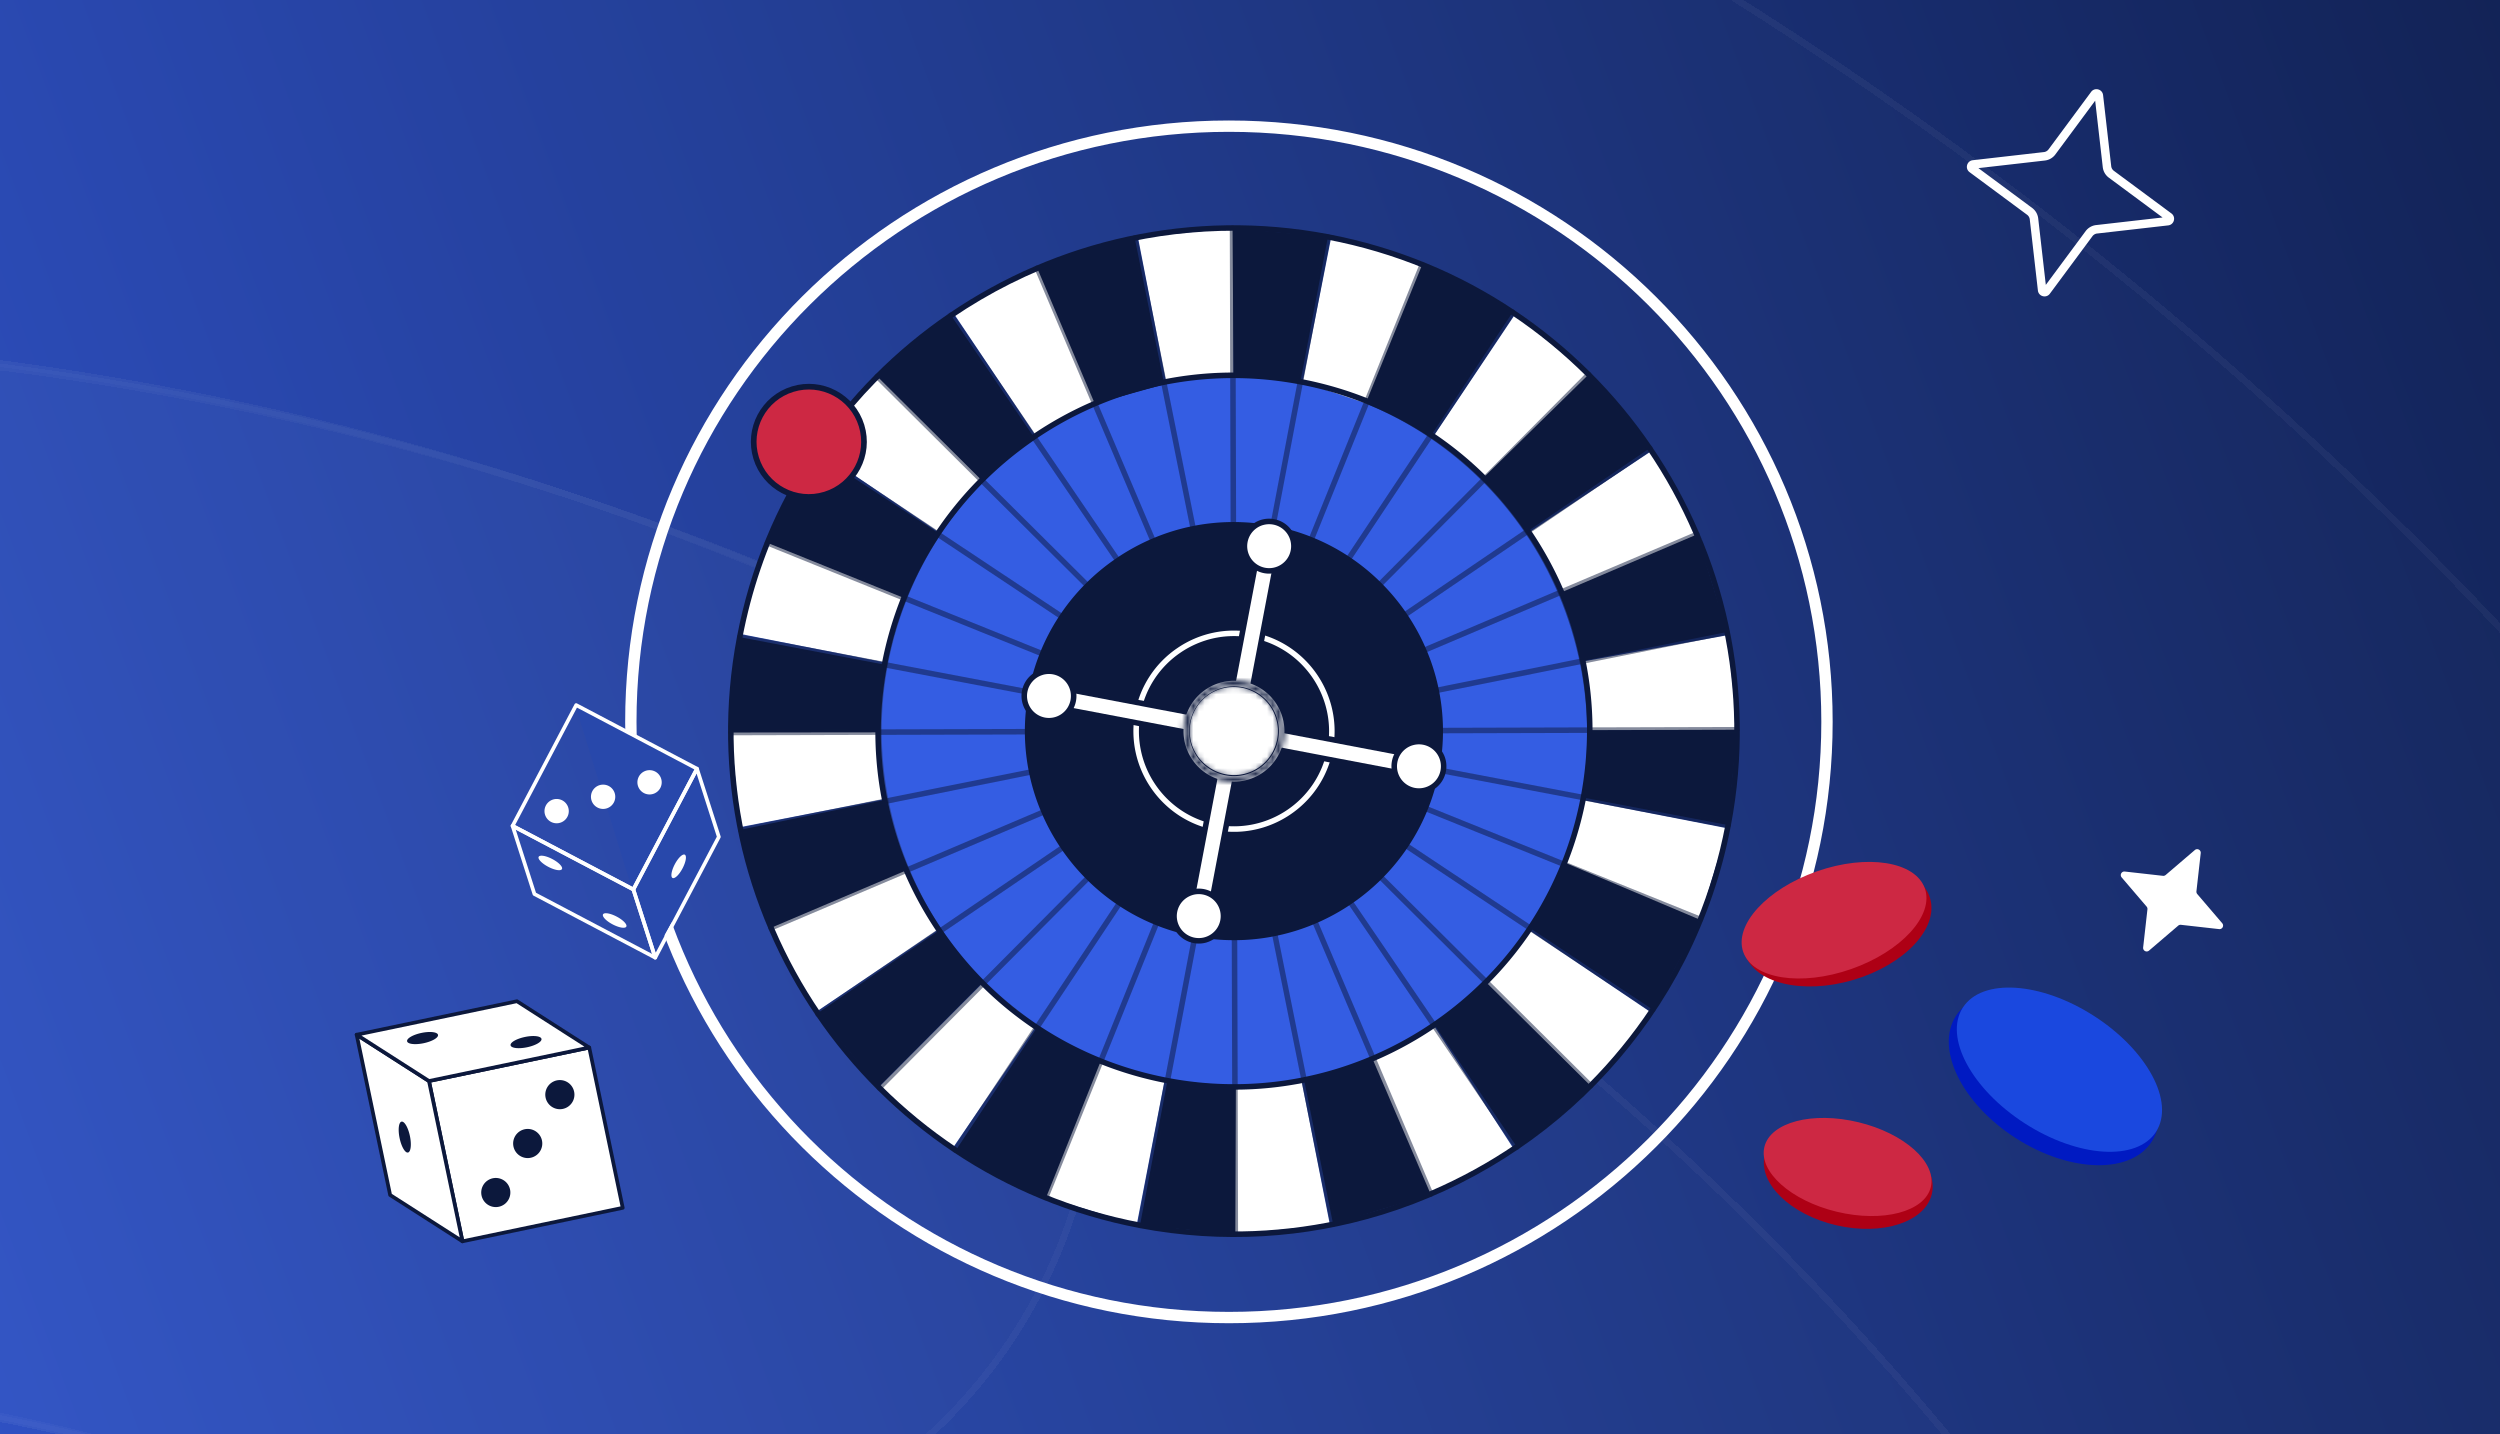 <svg width="441" height="253" fill="none" xmlns="http://www.w3.org/2000/svg"><g clip-path="url(#a)"><path fill="url(#b)" d="M0 0H441V253H0z"/><g opacity=".1" shape-rendering="crispEdges"><g style="mix-blend-mode:overlay" filter="url(#c)"><ellipse cx="-66.5" cy="589" rx="692.5" ry="692" fill="#fff" fill-opacity=".1"/><path d="M625.4 589c0 381.849-309.774 691.4-691.9 691.4S-758.4 970.849-758.4 589s309.774-691.4 691.9-691.4S625.4 207.151 625.4 589z" stroke="#fff" stroke-opacity=".4" stroke-width="1.2"/></g><g style="mix-blend-mode:overlay" filter="url(#d)"><path fill-rule="evenodd" clip-rule="evenodd" d="M60.14 273.922c-106.613-43.64-222.101-31.754-314.599 22.534-43.922 25.778-100.425 11.07-126.204-32.852-25.778-43.922-11.07-100.426 32.853-126.204 139.975-82.153 315.709-100.515 477.816-34.159C405.794 216.13 537.849 531.215 424.96 807.003 312.071 1082.79-3.014 1214.85-278.801 1101.96c-47.133-19.3-69.701-73.14-50.408-120.277 19.293-47.132 73.141-69.7 120.273-50.408 181.523 74.305 388.912-12.615 463.215-194.138S241.664 348.226 60.141 273.922z" fill="#fff" fill-opacity=".1"/><path d="M60.368 273.367c-106.794-43.714-222.478-31.807-315.131 22.571-43.636 25.611-99.772 10.998-125.382-32.638-25.611-43.636-10.998-99.772 32.638-125.382 139.821-82.063 315.359-100.404 477.286-34.121C405.26 216.56 537.168 531.295 424.405 806.775 311.641 1082.26-3.093 1214.16-278.574 1101.4c-46.826-19.17-69.247-72.66-50.08-119.489 19.167-46.826 72.665-69.248 119.491-50.08 181.83 74.429 389.568-12.637 463.997-194.466 74.429-181.83-12.636-389.569-194.466-463.998z" stroke="#fff" stroke-opacity=".4" stroke-width="1.2"/></g><g style="mix-blend-mode:overlay" filter="url(#e)"><path fill-rule="evenodd" clip-rule="evenodd" d="M63.14 274.922c-181.522-74.303-388.911 12.616-463.214 194.139-74.304 181.523 12.615 388.911 194.138 463.214 106.614 43.641 222.102 31.755 314.6-22.533 43.922-25.778 100.425-11.07 126.203 32.852 25.779 43.922 11.07 100.426-32.852 126.206-139.975 82.15-315.709 100.51-477.816 34.16-275.788-112.893-407.843-427.977-294.954-703.765C-457.866 123.407-142.781-8.648 133.006 104.241c47.132 19.293 69.701 73.141 50.408 120.274-19.293 47.132-73.141 69.7-120.273 50.407z" fill="#fff" fill-opacity=".15"/><path d="M63.368 274.367c-181.83-74.429-389.568 12.637-463.997 194.466-74.429 181.83 12.636 389.569 194.466 463.998 106.794 43.714 222.478 31.807 315.131-22.572 43.636-25.61 99.771-10.997 125.382 32.639 25.61 43.636 10.998 99.772-32.638 125.382-139.821 82.06-315.359 100.4-477.286 34.12-275.481-112.762-407.39-427.497-294.626-702.978 112.764-275.481 427.498-407.39 702.979-294.626 46.826 19.168 69.247 72.666 50.08 119.491-19.168 46.826-72.665 69.247-119.491 50.08z" stroke="#fff" stroke-opacity=".4" stroke-width="1.2"/></g></g><path d="M382.022 154.349l5.15-4.404a.63.63 0 011.036.549l-.758 6.734a.635.635 0 00.147.481l4.404 5.15a.63.63 0 01-.549 1.036l-6.735-.758a.634.634 0 00-.48.147l-5.151 4.404a.63.63 0 01-1.035-.549l.758-6.735a.634.634 0 00-.147-.48l-4.404-5.151a.63.63 0 01.549-1.035l6.734.758a.635.635 0 00.481-.147z" fill="#fff"/><path fill-rule="evenodd" clip-rule="evenodd" d="M371.988 31.334l-.006-.005a2.682 2.682 0 01-1.054-1.84l-.001-.004-1.34-11.72-7.029 9.491-.004.006a2.685 2.685 0 01-1.84 1.055l-11.725 1.34 9.491 7.03.006.004c.58.438.972 1.098 1.055 1.84v.004l1.34 11.72 7.029-9.491.005-.006a2.683 2.683 0 011.839-1.055h.005l11.72-1.34-9.491-7.03zm10.483 8.425l-12.549 1.435a1.183 1.183 0 00-.81.468l-7.517 10.15c-.631.85-1.984.497-2.11-.565l-1.435-12.549a1.182 1.182 0 00-.468-.81l-10.15-7.517c-.85-.63-.496-1.984.565-2.11l12.549-1.435c.318-.035.612-.204.811-.468l7.516-10.15c.631-.85 1.984-.497 2.11.565l1.435 12.549c.035.318.205.611.468.81l10.15 7.517c.851.63.497 1.984-.565 2.11z" fill="#fff"/><path d="M322.281 127.335c0 58.031-47.23 105.081-105.5 105.081s-105.5-47.05-105.5-105.081c0-58.03 47.23-105.08 105.5-105.08s105.5 47.05 105.5 105.08z" stroke="#fff" stroke-width="2"/><ellipse cx="217.76" cy="129.276" rx="62.152" ry="62.791" transform="rotate(-17.053 217.76 129.276)" fill="#345DE3"/><path d="M267.289 55.402l-14.446 21.594 9.137 7.548 18.352-18.405-13.043-10.737zM168.044 202.544l14.745-21.563-9.436-7.579-18.354 18.401 13.045 10.741zM143.74 178.65l21.742-14.662-6.126-11.172-24.034 9.899 8.418 15.935zM200.52 216.04l4.921-25.508-12.108-3.632-10.038 23.889 17.225 5.251zM130.555 145.904l25.509-4.957-1.213-11.895-25.93.033 1.634 16.819zM234.601 216.086l-4.937-25.062-11.818.813-.065 25.878 16.82-1.629zM130.595 111.826l25.498 5.021 3.803-12.414-24.347-10.07-4.954 17.463zM267.099 202.795l-14.126-21.805-11.628 5.966 9.874 24.169 15.88-8.33zM143.871 79.196l21.742 14.711 7.691-9.185-18.472-18.42-10.961 12.894zM291.237 178.594l-21.387-14.422-7.755 9.113 18.401 18.354 10.741-13.045zM168.044 55.012l14.601 21.756 11.464-6.053-9.99-23.9-16.075 8.197zM304.736 146.12l-25.504-4.973-3.695 12.132 23.947 10.061 5.252-17.22zM304.777 112.037l-25.572 4.65 1.211 12.201 25.991-.031-1.63-16.82zM200.734 41.861l4.962 25.508 11.889-1.146-.032-25.996-16.819 1.634zM234.816 41.9L229.795 67.4l12.044 4.038 10.329-24.6-17.352-4.936zM291.36 79.527l-21.378 14.24 5.826 11.554 24.344-10.02-8.792-15.774z" fill="#fff"/><path d="M217.421 40.227l.176 25.983 11.793 1.114 4.857-25.534-16.826-1.563zM217.911 217.715l.097-26.122-12.067-.975-4.852 25.533 16.822 1.564zM184.389 211.59l9.756-24.342-11.342-5.803-14.331 21.686 15.917 8.459zM252.367 210.651l-10.253-23.875-12.056 3.79 5.108 25.407 17.201-5.322zM154.986 191.742l18.32-18.426-7.675-9.164-21.439 14.59 10.794 13zM280.593 191.549l-18.156-17.97-9.325 7.313 14.479 21.446 13.002-10.789zM135.993 163.671l23.913-10.158-3.821-12.409-25.796 5.335 5.704 17.232zM300.025 162.303l-23.936-10.11-6.269 11.464 21.739 14.457 8.466-15.811zM128.657 129.217l26.251-.029 1.203-11.923-25.625-4.87-1.829 16.822zM306.41 128.725l-25.794.073-1.303 11.897 25.535 4.857 1.562-16.827zM135.074 95.634l24.298 9.811 6.084-11.453-21.685-14.163-8.697 15.805zM299.346 94.27l-23.898 10.209 3.751 12.114 25.469-5.123-5.322-17.2zM280.244 66.044l-18.551 18.207 7.851 9.42 21.489-14.625-10.789-13.002zM154.74 66.398l18.427 18.32 9.199-7.625-14.625-21.489-13.001 10.794zM182.966 47.296l10.159 23.919 12.236-3.422-5.263-26.16-17.132 5.663zM250.879 46.682l-9.693 23.783 11.308 6.292 14.516-21.962-16.131-8.113z" fill="#0C183C"/><path d="M243.688 214.311c-13.41 4.113-27.977 5.118-42.691 2.321-48.336-9.192-80.181-55.994-70.989-104.33 9.187-48.334 55.99-80.18 104.326-70.988 48.336 9.192 80.181 55.994 70.989 104.33-6.396 33.622-30.988 59.271-61.639 68.673l.004-.006zM191.927 44.562c-30.315 9.3-54.639 34.662-60.962 67.92-9.09 47.806 22.406 94.099 70.216 103.187 47.805 9.09 94.098-22.405 103.187-70.216 9.089-47.805-22.406-94.098-70.218-103.191-14.546-2.766-28.964-1.772-42.224 2.295l.001.005z" fill="#0C183C"/><path d="M236.108 189.454a62.845 62.845 0 01-30.254 1.644c-16.593-3.157-30.967-12.584-40.468-26.552-9.501-13.967-12.997-30.796-9.844-47.387 3.158-16.592 12.584-30.966 26.552-40.467 13.961-9.504 30.796-12.997 47.387-9.844 16.592 3.157 30.966 12.584 40.467 26.552 9.501 13.967 12.997 30.795 9.844 47.387-4.529 23.829-21.959 42.003-43.684 48.667zm-36.64-120.058a62.39 62.39 0 00-16.831 8.103c-13.747 9.356-23.033 23.509-26.141 39.847-3.109 16.338.334 32.907 9.692 46.659 9.357 13.747 23.505 23.034 39.847 26.141a61.9 61.9 0 0029.789-1.619c21.389-6.561 38.55-24.454 43.008-47.915 3.109-16.338-.334-32.907-9.692-46.659-9.359-13.752-23.505-23.034-39.847-26.14-10.095-1.922-20.278-1.34-29.828 1.59l.003-.007z" fill="#0C183C"/><g opacity=".5" fill="#0C183C"><path d="M304.99 146.016a.494.494 0 01-.236.012l-174.361-33.156a.485.485 0 01-.388-.569.485.485 0 01.568-.388l174.361 33.156a.485.485 0 01.05.942l.006.003z"/><path d="M201.233 216.616a.481.481 0 01-.236.011.485.485 0 01-.388-.569l33.155-174.36a.486.486 0 11.957.18l-33.154 174.365a.487.487 0 01-.339.374l.005-.001z"/><path d="M267.733 202.803a.482.482 0 01-.543-.194l-99.849-146.73a.486.486 0 01.129-.676.485.485 0 01.676.128l99.846 146.736a.486.486 0 01-.129.676.504.504 0 01-.133.067l.003-.007z"/><path d="M144.441 179.361a.493.493 0 01-.548-.193.486.486 0 01.129-.676l146.736-99.845a.486.486 0 11.547.805l-146.736 99.845a.498.498 0 01-.129.06l.001.004z"/><path d="M304.81 111.936l-.046.014-173.999 35a.488.488 0 01-.575-.379.496.496 0 01.379-.575l173.999-35a.486.486 0 01.242.94z"/><path d="M235.309 216.438l-.046.014a.485.485 0 01-.575-.379L199.685 42.065a.493.493 0 01.379-.574.487.487 0 01.575.379l35.001 174.003a.484.484 0 01-.332.56l.001.005z"/><path d="M291.703 178.579a.464.464 0 01-.411-.062L143.503 80.232a.487.487 0 11.54-.813l147.789 98.285a.488.488 0 01-.124.874l-.005.001z"/><path d="M168.666 203.331a.464.464 0 01-.411-.063.487.487 0 01-.137-.676l98.287-147.784a.488.488 0 11.813.54l-98.292 147.786a.5.5 0 01-.26.197z"/><path d="M300.102 162.651a.49.49 0 01-.324-.013l-164.583-66.43a.488.488 0 11.363-.906l164.585 66.434a.488.488 0 01-.039.919l-.002-.004z"/><path d="M184.594 211.73a.488.488 0 01-.596-.647l66.435-164.585a.488.488 0 11.906.364l-66.434 164.585a.497.497 0 01-.311.283z"/><path d="M252.51 211.116a.484.484 0 01-.59-.278L182.519 47.484a.487.487 0 01.897-.382l69.405 163.352a.487.487 0 01-.257.64l-.046.014-.008.008z"/><path d="M136.134 164.136a.482.482 0 01-.59-.277.488.488 0 01.258-.64l163.352-69.405a.487.487 0 11.382.897L136.18 164.121l-.046.014z"/><path d="M306.552 129.19a.433.433 0 01-.14.023l-177.488.493a.488.488 0 01-.004-.977l177.488-.493a.489.489 0 01.144.954z"/><path d="M218.055 218.18a.49.49 0 01-.632-.464l-.492-177.487a.489.489 0 01.977-.004l.492 177.487a.49.49 0 01-.345.468z"/><path d="M280.735 192.014a.478.478 0 01-.485-.121L154.398 66.742a.485.485 0 11.685-.69l125.852 125.152a.483.483 0 01-.2.81z"/><path d="M155.235 192.362a.482.482 0 01-.485-.121.485.485 0 01-.002-.688L279.899 65.701a.483.483 0 01.687-.002.484.484 0 01.002.687L155.437 192.24a.495.495 0 01-.202.123z"/></g><path d="M249.809 146.025c9.417-17.752 2.661-39.777-15.091-49.194-17.751-9.417-39.776-2.661-49.194 15.09-9.417 17.752-2.661 39.777 15.091 49.194 17.751 9.418 39.776 2.661 49.194-15.09z" fill="#0C183C"/><path d="M228.419 164.238a36.66 36.66 0 01-17.642.959c-19.973-3.797-33.135-23.141-29.339-43.114 1.841-9.678 7.339-18.058 15.482-23.597 8.143-5.539 17.954-7.58 27.632-5.74 19.973 3.796 33.135 23.141 29.338 43.113-2.641 13.892-12.807 24.494-25.471 28.379zm-21.244-69.621a36.021 36.021 0 00-9.704 4.668c-7.927 5.396-13.28 13.554-15.072 22.973-3.698 19.447 9.113 38.278 28.561 41.976 19.448 3.698 38.279-9.113 41.977-28.561 3.698-19.448-9.114-38.279-28.562-41.977-5.821-1.108-11.694-.773-17.197.915l-.003.006z" fill="#0C183C"/><path d="M227.377 143.244c7.881-5.363 9.922-16.099 4.56-23.98-5.363-7.88-16.099-9.922-23.98-4.559-7.881 5.362-9.922 16.098-4.56 23.979 5.363 7.881 16.099 9.923 23.98 4.56z" fill="#0C183C"/><path d="M222.857 145.96a17.608 17.608 0 01-8.494.461c-9.613-1.829-15.947-11.134-14.117-20.748a17.627 17.627 0 017.448-11.357 17.627 17.627 0 0113.299-2.761c9.614 1.83 15.948 11.135 14.118 20.748-1.27 6.686-6.164 11.789-12.259 13.659l.005-.002zm-10.079-33.021a16.81 16.81 0 00-4.532 2.18 16.676 16.676 0 00-7.044 10.734c-1.727 9.083 4.259 17.884 13.342 19.611 9.087 1.726 17.883-4.258 19.609-13.346 1.727-9.083-4.258-17.883-13.341-19.61a16.695 16.695 0 00-8.035.427l.001.004z" fill="#fff"/><path d="M250.329 133.372l-63.743-12.121-.664 3.493 63.743 12.121.664-3.493z" fill="#fff"/><path d="M249.805 137.332a.48.48 0 01-.236.011l-63.743-12.122a.486.486 0 01-.388-.568l.666-3.491a.486.486 0 01.569-.388l63.743 12.122c.124.023.24.1.313.205.072.105.098.24.075.364l-.666 3.49a.489.489 0 01-.339.374l.006.003zm-63.317-12.976l62.786 11.942.482-2.532-62.786-11.942-.482 2.532z" fill="#0C183C"/><path d="M189.32 123.583a4.361 4.361 0 11-3.469-5.1 4.358 4.358 0 013.469 5.1z" fill="#fff"/><path d="M186.456 127.407a4.781 4.781 0 01-2.322.121 4.855 4.855 0 01-3.857-5.668 4.857 4.857 0 015.668-3.858 4.855 4.855 0 013.858 5.668 4.8 4.8 0 01-2.035 3.1c-.408.278-.848.49-1.309.631l-.003.006zm-2.544-8.343a3.877 3.877 0 00-2.677 2.981 3.878 3.878 0 003.081 4.531 3.849 3.849 0 002.902-.605 3.879 3.879 0 00-1.458-7.011 3.866 3.866 0 00-1.854.101l.006.003z" fill="#0C183C"/><path d="M254.582 135.99a4.362 4.362 0 11-8.57-1.63 4.362 4.362 0 018.57 1.63z" fill="#fff"/><path d="M251.713 139.814a4.824 4.824 0 01-2.32.126 4.858 4.858 0 01-3.858-5.669 4.803 4.803 0 012.034-3.099 4.793 4.793 0 013.636-.754 4.803 4.803 0 013.1 2.035 4.795 4.795 0 01.753 3.635 4.847 4.847 0 01-3.348 3.732l.003-.006zm-2.544-8.343a3.857 3.857 0 00-1.047.504 3.878 3.878 0 001.457 7.011 3.878 3.878 0 003.931-5.984 3.87 3.87 0 00-4.335-1.528l-.006-.003z" fill="#0C183C"/><path d="M222.07 96.32l-12.121 63.742 3.493.665 12.121-63.744-3.493-.664z" fill="#fff"/><path d="M213.582 161.186a.48.48 0 01-.236.011l-3.49-.666a.485.485 0 01-.388-.569l12.122-63.743a.49.49 0 01.568-.388l3.491.666a.485.485 0 01.388.569l-12.122 63.743a.5.5 0 01-.205.312.467.467 0 01-.129.06l.001.005zm-3.063-1.516l2.532.482 11.94-62.791-2.531-.482-11.941 62.791z" fill="#0C183C"/><path d="M215.752 162.403a4.36 4.36 0 10-8.572-1.598 4.36 4.36 0 008.572 1.598z" fill="#fff"/><path d="M212.878 166.239a4.857 4.857 0 01-6.18-5.547 4.857 4.857 0 015.669-3.858 4.856 4.856 0 013.858 5.668 4.806 4.806 0 01-2.035 3.1 4.845 4.845 0 01-1.309.63l-.003.007zm-2.544-8.344a3.88 3.88 0 00-2.677 2.981 3.877 3.877 0 003.081 4.531 3.844 3.844 0 002.902-.604 3.878 3.878 0 00-1.458-7.011 3.878 3.878 0 00-1.854.1l.006.003z" fill="#0C183C"/><path d="M224.691 92.06a4.362 4.362 0 11-1.633 8.57 4.362 4.362 0 011.633-8.57z" fill="#fff"/><path d="M225.287 100.979a4.823 4.823 0 01-2.32.126 4.857 4.857 0 01-3.858-5.668 4.801 4.801 0 012.035-3.1 4.792 4.792 0 013.635-.753 4.803 4.803 0 013.1 2.034c.73 1.07.998 2.358.753 3.635a4.846 4.846 0 01-3.348 3.732l.003-.006zm-2.544-8.343a3.897 3.897 0 00-1.047.505 3.879 3.879 0 001.458 7.011c2.099.4 4.13-.982 4.531-3.082a3.868 3.868 0 00-.601-2.903 3.866 3.866 0 00-2.481-1.628 3.87 3.87 0 00-1.854.1l-.006-.003z" fill="#0C183C"/><path d="M221.811 122.033a8.079 8.079 0 012.809 11.075 8.079 8.079 0 01-11.075 2.81 8.08 8.08 0 118.266-13.885z" fill="#fff" stroke="#0C183C" stroke-width=".662"/><mask id="f" fill="#fff"><path d="M220.275 137.496a8.863 8.863 0 01-4.259.231 8.833 8.833 0 01-5.695-3.734 8.834 8.834 0 01-1.383-6.667c.916-4.82 5.586-7.995 10.401-7.077 4.82.915 7.994 5.581 7.078 10.401a8.9 8.9 0 01-6.147 6.847l.005-.001zm-4.904-16.086a7.943 7.943 0 00-5.476 6.096 7.874 7.874 0 001.231 5.939 7.856 7.856 0 005.07 3.325c4.29.819 8.446-2.01 9.263-6.305.818-4.291-2.011-8.446-6.306-9.263a7.896 7.896 0 00-3.788.205l.006.003z"/></mask><path d="M220.275 137.496a8.863 8.863 0 01-4.259.231 8.833 8.833 0 01-5.695-3.734 8.834 8.834 0 01-1.383-6.667c.916-4.82 5.586-7.995 10.401-7.077 4.82.915 7.994 5.581 7.078 10.401a8.9 8.9 0 01-6.147 6.847l.005-.001zm-4.904-16.086a7.943 7.943 0 00-5.476 6.096 7.874 7.874 0 001.231 5.939 7.856 7.856 0 005.07 3.325c4.29.819 8.446-2.01 9.263-6.305.818-4.291-2.011-8.446-6.306-9.263a7.896 7.896 0 00-3.788.205l.006.003z" fill="#fff"/><path d="M216.016 137.727l-1.362 7.157.012.002 1.35-7.159zm-7.078-10.401l7.156 1.368.001-.008-7.157-1.36zm10.401-7.077l-1.363 7.156.004.001 1.359-7.157zm7.078 10.401l-7.157-1.36 7.157 1.36zm-11.046-9.24l2.136 6.965 16.797-5.153-15.514-8.245-3.419 6.433zm-5.476 6.096l-7.155-1.373-.001.007 7.156 1.366zm6.301 9.264l1.365-7.156-.014-.002-1.351 7.158zm9.263-6.305l-7.157-1.365v.004l7.157 1.361zm-6.306-9.263l1.361-7.157h-.004l-1.357 7.157zm-3.788.205l-2.137-6.965-16.797 5.152 15.514 8.246 3.42-6.433zm2.773 9.124c-.228.07-.484.092-.772.037l-2.7 14.318c2.652.501 5.301.325 7.745-.425l-4.273-13.93zm-.761.04a1.551 1.551 0 01-1.032-.676l-12.048 8.196a16.124 16.124 0 0010.357 6.793l2.723-14.313zm-1.032-.676a1.547 1.547 0 01-.251-1.201l-14.312-2.736a16.122 16.122 0 002.515 12.133l12.048-8.196zm-.25-1.209a1.622 1.622 0 011.881-1.281l2.727-14.313c-8.768-1.67-17.255 4.099-18.922 12.874l14.314 2.72zm1.885-1.28a1.62 1.62 0 011.28 1.884l14.314 2.72c1.666-8.77-4.099-17.251-12.875-18.919l-2.719 14.315zm1.28 1.884a1.616 1.616 0 01-1.127 1.242l4.273 13.93c5.53-1.696 10.005-6.33 11.168-12.453l-14.314-2.719zm3.146 15.172l.005-.001-4.273-13.93-.005.001 4.273 13.93zm-9.172-30.017c-5.203 1.596-9.393 5.955-10.494 11.688l14.31 2.747a.656.656 0 01.457-.505l-4.273-13.93zm-10.495 11.695c-.76 3.98.089 8.056 2.361 11.4l12.052-8.189a.646.646 0 01-.103-.232.635.635 0 01.002-.246l-14.312-2.733zm2.361 11.4a15.143 15.143 0 009.744 6.389l2.703-14.317a.612.612 0 01-.224-.087.614.614 0 01-.171-.174L205.1 137.54zm9.731 6.387c8.25 1.573 16.217-3.857 17.784-12.101l-14.313-2.722a.645.645 0 01-.741.51l-2.73 14.313zm17.784-12.097c1.573-8.251-3.857-16.217-12.101-17.785l-2.722 14.314c.347.066.573.41.51.741l14.313 2.73zm-12.105-17.785a15.174 15.174 0 00-7.282.397l4.273 13.93a.6.6 0 01.295-.012l2.714-14.315zm-8.565 13.795l.007.003 6.838-12.866-.006-.003-6.839 12.866z" fill="#0C183C" mask="url(#f)"/><path d="M151.979 75.085c1.575 5.135-1.311 10.575-6.446 12.15-5.135 1.575-10.575-1.31-12.15-6.445-1.575-5.136 1.311-10.575 6.446-12.15 5.135-1.576 10.575 1.31 12.15 6.445z" fill="#CD2843" stroke="#0C183C"/><ellipse cx="324.12" cy="163.293" rx="17.047" ry="9.967" transform="rotate(-16.533 324.12 163.293)" fill="#AE0015"/><ellipse cx="323.525" cy="162.324" rx="16.972" ry="9.132" transform="rotate(-19.304 323.525 162.324)" fill="#CD2843"/><ellipse cx="326.03" cy="207.201" rx="15.135" ry="9.182" transform="rotate(12.96 326.03 207.201)" fill="#AE0015"/><ellipse cx="325.917" cy="205.857" rx="15.099" ry="8.123" transform="rotate(13.546 325.917 205.857)" fill="#CD2843"/><ellipse cx="362.3" cy="190.289" rx="20.523" ry="12.45" transform="rotate(32.715 362.3 190.289)" fill="#001AC2"/><ellipse cx="363.284" cy="188.693" rx="20.256" ry="11.271" transform="rotate(32.736 363.284 188.693)" fill="#1A48DF"/><path d="M122.902 135.159l-21.5-11 9.88 32 4.16 12 11.46-20.5-4-12.5z" fill="#2848AB"/><path d="M111.598 157.207a.328.328 0 00.418-.149l11.22-21.307a.327.327 0 00-.137-.442l-21.307-11.22a.324.324 0 00-.442.137l-11.22 21.307a.327.327 0 00.137.442l21.307 11.221a.289.289 0 01.026.011h-.002zm10.905-21.471l-10.914 20.726-20.726-10.914 10.914-20.726 20.726 10.914z" fill="#fff"/><path d="M115.454 169.23a.33.33 0 00.418-.149l11.222-21.306a.324.324 0 00.021-.253l-3.858-12.023a.327.327 0 00-.602-.054l-11.221 21.307a.324.324 0 00-.021.253l3.858 12.024a.335.335 0 00.184.202l-.001-.001zm10.994-21.638l-10.793 20.493-3.576-11.149 10.792-20.493 3.577 11.149z" fill="#fff"/><path d="M115.454 169.23a.327.327 0 00.44-.401l-3.858-12.024a.326.326 0 00-.16-.191l-21.307-11.22a.328.328 0 00-.465.389l3.858 12.024c.026.083.083.15.16.191l21.307 11.22.026.011-.001.001zm-4.001-12.097l3.572 11.132-20.477-10.785-3.572-11.132 20.477 10.785zM120.402 153.179c.597-1.135.775-2.215.397-2.414-.378-.198-1.169.559-1.766 1.693-.597 1.135-.775 2.215-.397 2.414.378.199 1.169-.558 1.766-1.693z" fill="#fff"/><path d="M108.067 163.06c1.135.597 2.214.775 2.413.397.199-.378-.558-1.169-1.693-1.766s-2.214-.775-2.413-.397c-.199.378.558 1.169 1.693 1.766zM96.715 152.908c1.135.597 2.215.775 2.414.397.199-.377-.559-1.168-1.693-1.765-1.135-.597-2.215-.775-2.414-.397-.199.377.558 1.168 1.693 1.765zM104.252 140.409a2.141 2.141 0 114.275.287 2.141 2.141 0 01-4.275-.287zM96.19 142.319a2.143 2.143 0 114.004 1.529 2.143 2.143 0 01-4.004-1.529zM112.581 137.236a2.143 2.143 0 114.004 1.529 2.143 2.143 0 01-4.004-1.529zM75.68 190.693l28.273-5.907 5.907 28.273-28.273 5.908-5.907-28.274z" fill="#fff"/><path d="M81.448 219.27c.061.026.13.033.195.02l28.273-5.907a.328.328 0 00.254-.388l-5.907-28.273a.324.324 0 00-.142-.208.321.321 0 00-.247-.046l-28.273 5.907a.327.327 0 00-.253.388l5.906 28.273c.018.085.068.16.142.207a.355.355 0 00.051.029v-.002zm28.014-6.462l-27.631 5.771-5.772-27.631 27.631-5.771 5.772 27.631z" fill="#0C183C"/><path d="M81.574 218.968l-12.754-8.169-5.906-28.275 12.754 8.17 5.906 28.274z" fill="#fff"/><path d="M81.446 219.27a.327.327 0 00.449-.369l-5.907-28.273a.326.326 0 00-.144-.209L63.09 182.25a.33.33 0 00-.363.006.325.325 0 00-.135.337l5.907 28.273c.018.087.07.162.144.21l12.754 8.169a.432.432 0 00.05.025zm-6.07-28.373l5.718 27.374-11.98-7.674-5.719-27.375 11.98 7.675z" fill="#0C183C"/><path d="M62.911 182.524l28.275-5.906 12.754 8.17-28.275 5.906-12.754-8.17z" fill="#fff"/><path d="M75.54 190.996a.334.334 0 00.194.019l28.274-5.906a.328.328 0 00.109-.597l-12.755-8.169a.323.323 0 00-.244-.045l-28.273 5.906a.327.327 0 00-.109.597l12.754 8.169c.016.01.033.019.05.026zm27.547-6.366l-27.356 5.715-11.965-7.665 27.357-5.715 11.964 7.665zM70.492 200.772c.314 1.504.976 2.639 1.477 2.535.502-.104.654-1.41.34-2.915-.314-1.504-.976-2.639-1.477-2.535-.501.105-.654 1.41-.34 2.915z" fill="#0C183C"/><path d="M74.349 182.207c-1.505.314-2.64.975-2.536 1.477.105.501 1.41.653 2.915.339 1.504-.314 2.64-.975 2.535-1.477-.104-.501-1.41-.653-2.914-.339zM92.603 182.92c-1.505.314-2.64.975-2.536 1.476.105.502 1.41.654 2.915.34 1.504-.314 2.64-.976 2.535-1.477-.104-.501-1.41-.654-2.914-.339zM90.702 202.665a2.57 2.57 0 114.814-1.798 2.57 2.57 0 01-4.814 1.798zM96.34 192.229a2.57 2.57 0 114.8 1.835 2.57 2.57 0 01-4.8-1.835zM86.378 212.691a2.568 2.568 0 112.161-4.66 2.568 2.568 0 01-2.16 4.66z" fill="#0C183C"/></g><defs><filter id="c" x="-763" y="-115" width="1401" height="1400" filterUnits="userSpaceOnUse" color-interpolation-filters="sRGB"><feFlood flood-opacity="0" result="BackgroundImageFix"/><feColorMatrix in="SourceAlpha" values="0 0 0 0 0 0 0 0 0 0 0 0 0 0 0 0 0 0 127 0" result="hardAlpha"/><feOffset dx="4" dy="-4"/><feGaussianBlur stdDeviation="4"/><feComposite in2="hardAlpha" operator="out"/><feColorMatrix values="0 0 0 0 0.027 0 0 0 0 0.051 0 0 0 0 0.122 0 0 0 0.5 0"/><feBlend in2="BackgroundImageFix" result="effect1_dropShadow_1700_12097"/><feBlend in="SourceGraphic" in2="effect1_dropShadow_1700_12097" result="shape"/></filter><filter id="d" x="-397.363" y="50.903" width="874.68" height="1095.41" filterUnits="userSpaceOnUse" color-interpolation-filters="sRGB"><feFlood flood-opacity="0" result="BackgroundImageFix"/><feColorMatrix in="SourceAlpha" values="0 0 0 0 0 0 0 0 0 0 0 0 0 0 0 0 0 0 127 0" result="hardAlpha"/><feOffset dx="4" dy="-4"/><feGaussianBlur stdDeviation="4"/><feComposite in2="hardAlpha" operator="out"/><feColorMatrix values="0 0 0 0 0.027 0 0 0 0 0.051 0 0 0 0 0.122 0 0 0 0.5 0"/><feBlend in2="BackgroundImageFix" result="effect1_dropShadow_1700_12097"/><feBlend in="SourceGraphic" in2="effect1_dropShadow_1700_12097" result="shape"/></filter><filter id="e" x="-615.113" y="51.884" width="874.68" height="1095.41" filterUnits="userSpaceOnUse" color-interpolation-filters="sRGB"><feFlood flood-opacity="0" result="BackgroundImageFix"/><feColorMatrix in="SourceAlpha" values="0 0 0 0 0 0 0 0 0 0 0 0 0 0 0 0 0 0 127 0" result="hardAlpha"/><feOffset dx="4" dy="-4"/><feGaussianBlur stdDeviation="4"/><feComposite in2="hardAlpha" operator="out"/><feColorMatrix values="0 0 0 0 0.027 0 0 0 0 0.051 0 0 0 0 0.122 0 0 0 0.5 0"/><feBlend in2="BackgroundImageFix" result="effect1_dropShadow_1700_12097"/><feBlend in="SourceGraphic" in2="effect1_dropShadow_1700_12097" result="shape"/></filter><linearGradient id="b" x1="770" y1="-62.5" x2="-403" y2="375.5" gradientUnits="userSpaceOnUse"><stop offset=".165" stop-color="#0C183C"/><stop offset=".785" stop-color="#345DE3"/></linearGradient><clipPath id="a"><path fill="#fff" d="M0 0H441V253H0z"/></clipPath></defs></svg>